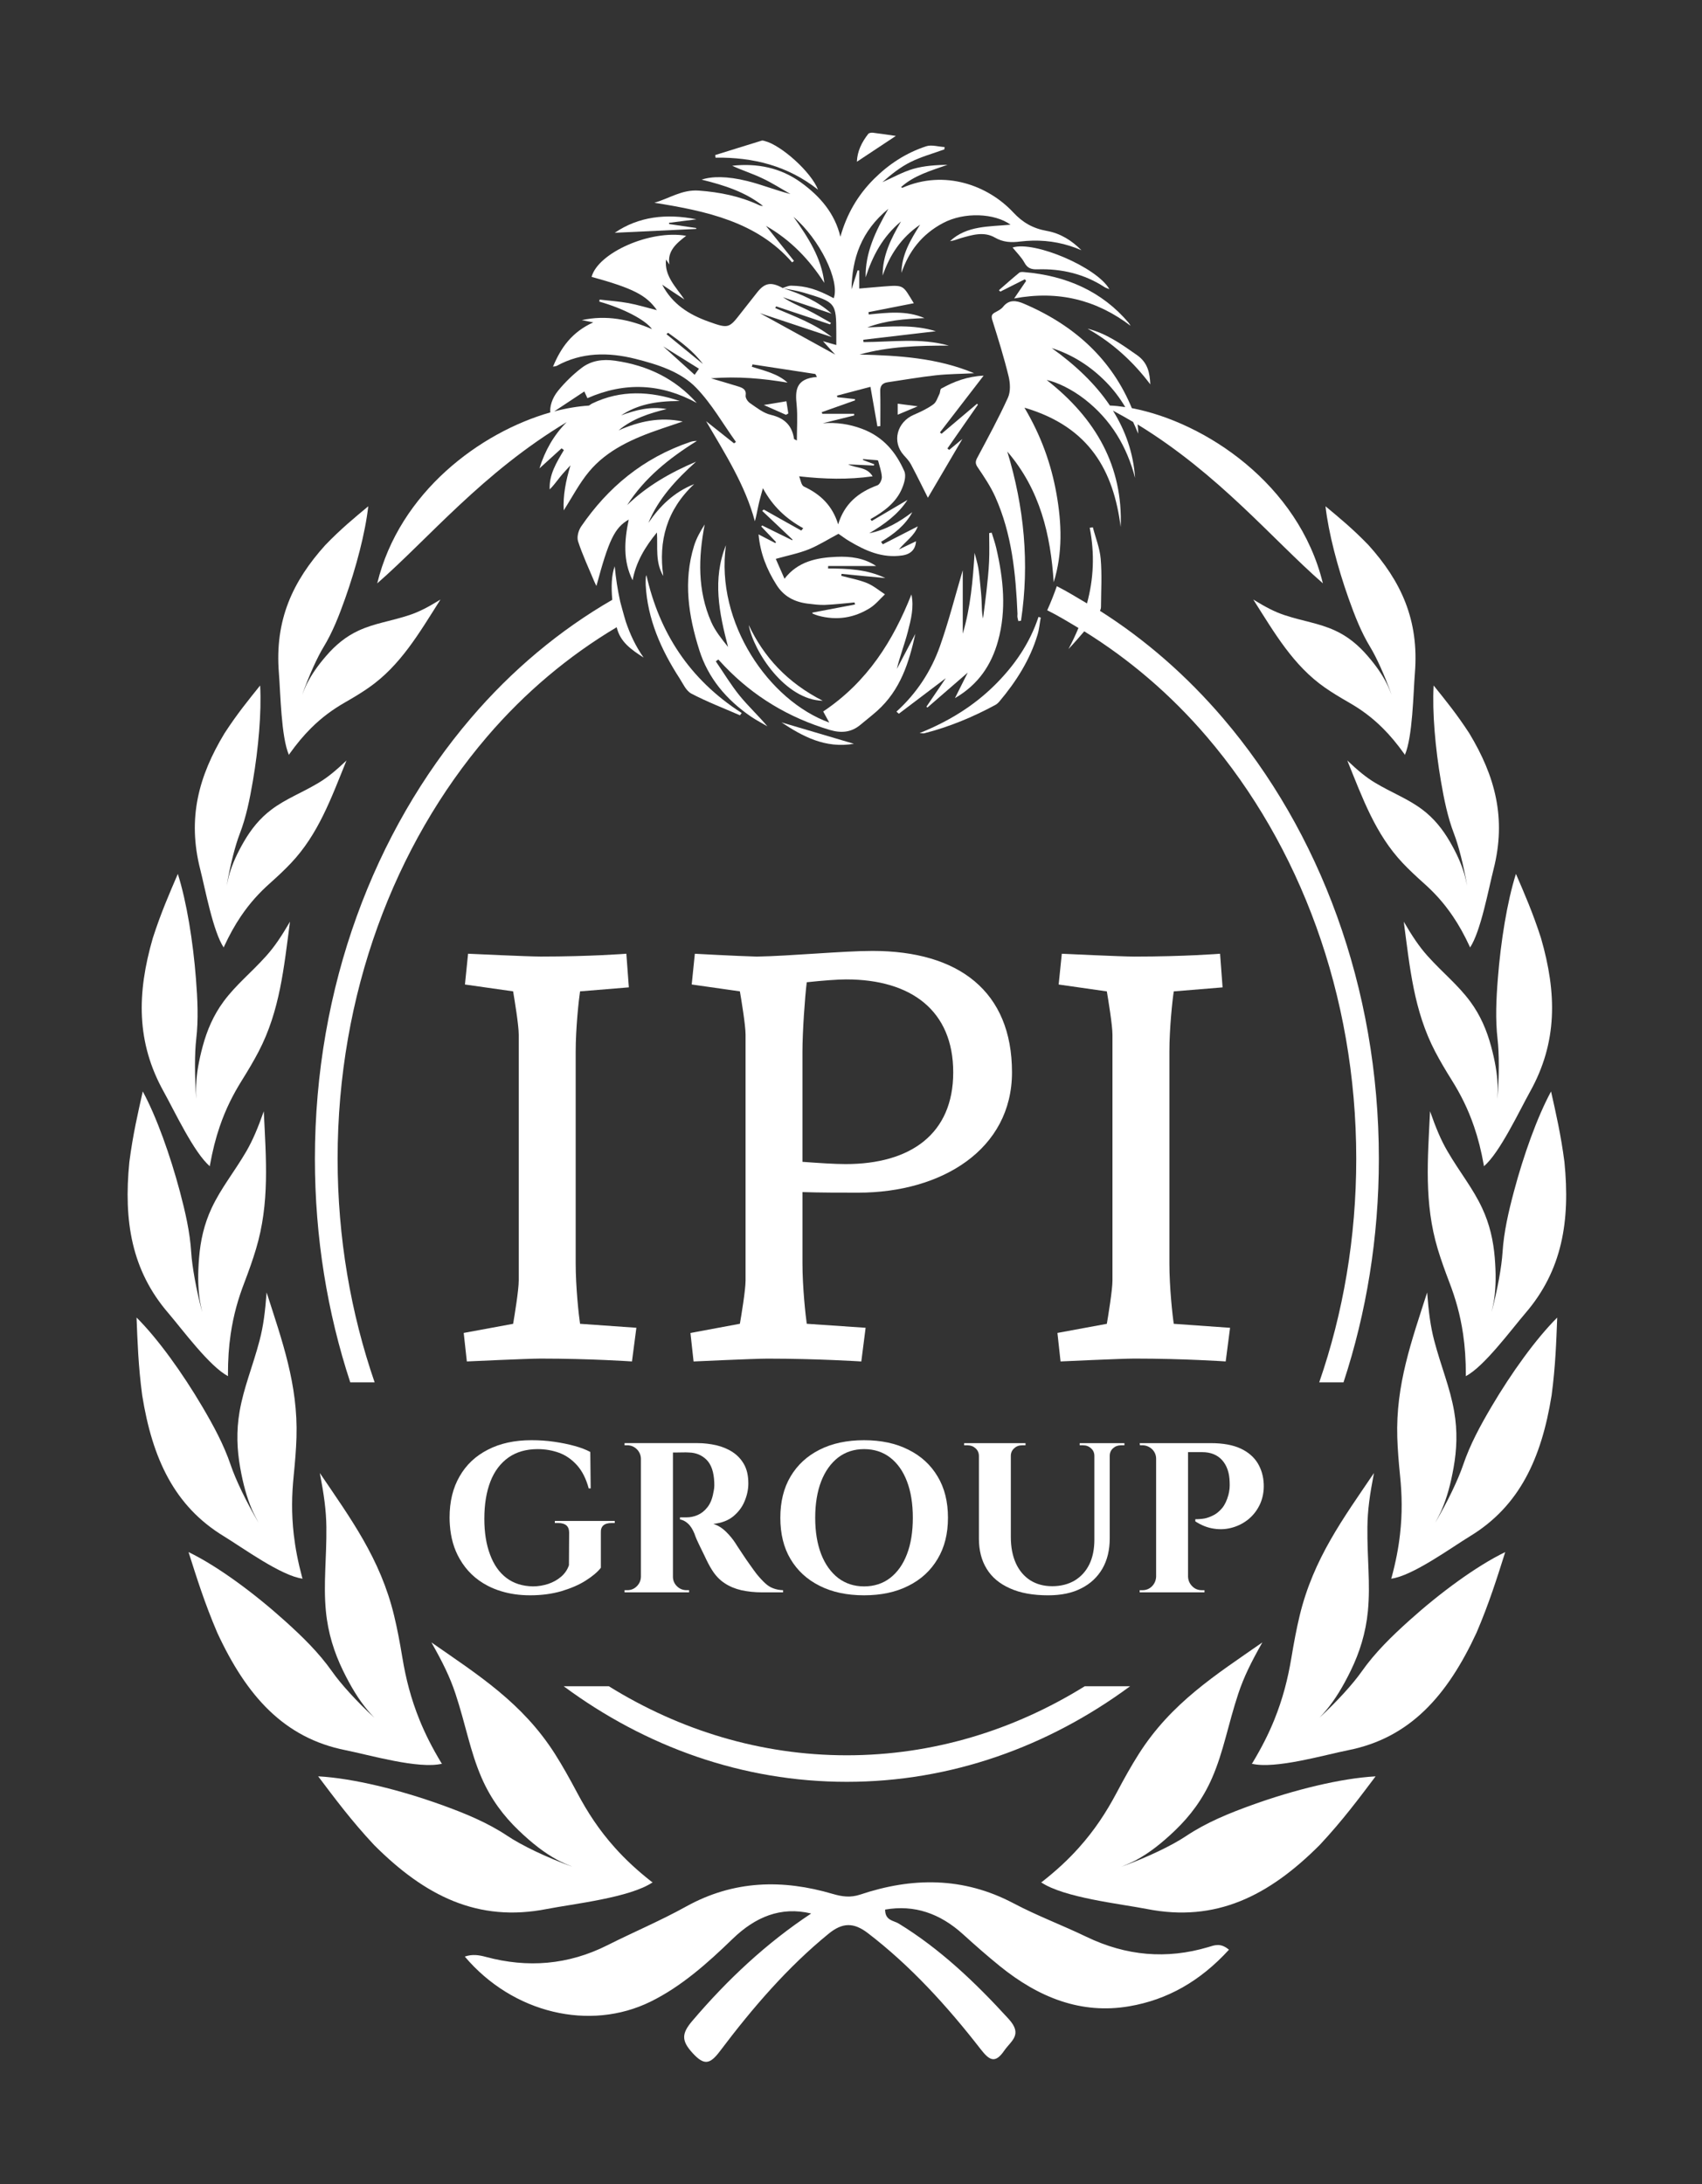 <?xml version="1.0" encoding="UTF-8"?>
<!-- Generator: Adobe Illustrator 28.2.0, SVG Export Plug-In . SVG Version: 6.00 Build 0)  -->
<svg xmlns="http://www.w3.org/2000/svg" xmlns:xlink="http://www.w3.org/1999/xlink" version="1.1" id="Layer_1" x="0px" y="0px" viewBox="0 0 170.079 218.268" style="enable-background:new 0 0 170.079 218.268;" xml:space="preserve">
<rect x="0" y="0" width="170.079" height="218.268" fill="#333333" stroke="none"/>
<style type="text/css">
	.st0{fill:#FFFFFF;}
</style>
<g>
	<path class="st0" d="M28.874,75.448l0.027-0.075c0.758-1.06,1.44-1.874,2.171-2.601c1.12-1.118,2.221-1.902,3.422-2.592   c0.875-0.501,1.646-0.968,2.367-1.471c3.16-2.206,5.014-5.425,7.154-8.797c-1.211,0.745-2.106,1.221-3.11,1.554   c-1.875,0.619-3.439,0.8-5.051,1.539c-1.296,0.592-2.34,1.471-3.253,2.53c-0.833,0.961-1.448,1.84-1.927,2.784   c-0.165,0.326-0.318,0.716-0.472,1.096c0.692-1.951,1.517-3.75,2.127-4.75c0.9-1.476,1.552-3.139,2.165-4.869   c1.084-3.058,2.012-6.551,2.306-9.204c-1.377,1.148-2.743,2.267-4.294,3.878c-3.248,3.605-5.064,7.476-4.637,12.779   C28.031,69.255,28.09,73.641,28.874,75.448z"></path>
	<path class="st0" d="M22.36,94.692l0.017-0.078c0.565-1.215,1.097-2.169,1.694-3.049c0.913-1.351,1.861-2.375,2.924-3.32   c0.776-0.694,1.454-1.329,2.076-1.988c2.736-2.884,4.013-6.463,5.553-10.26c-1.067,1.007-1.863,1.678-2.794,2.233   c-1.733,1.036-3.236,1.571-4.695,2.665c-1.171,0.875-2.049,1.979-2.77,3.224c-0.654,1.134-1.112,2.133-1.423,3.169   c-0.112,0.369-0.2,0.799-0.29,1.222c0.354-2.085,0.867-4.054,1.302-5.181c0.639-1.654,0.999-3.438,1.313-5.274   c0.555-3.244,0.88-6.882,0.728-9.553c-1.159,1.44-2.311,2.852-3.565,4.785c-2.584,4.277-3.721,8.491-2.42,13.594   C20.5,88.81,21.291,93.099,22.36,94.692z"></path>
	<path class="st0" d="M20.98,116.548l-0.006-0.089c0.274-1.505,0.584-2.718,0.979-3.876c0.607-1.775,1.341-3.214,2.216-4.619   c0.637-1.022,1.189-1.949,1.674-2.881c2.131-4.084,2.524-8.369,3.135-12.979c-0.859,1.469-1.529,2.477-2.369,3.416   c-1.564,1.743-3.021,2.87-4.276,4.572c-1.01,1.371-1.646,2.866-2.076,4.459c-0.391,1.451-0.607,2.684-0.659,3.904   c-0.019,0.424,0.004,0.903,0.021,1.374c-0.184-2.34-0.17-4.611-0.013-5.964c0.234-1.998,0.136-4.029-0.028-6.1   c-0.286-3.658-0.925-7.653-1.808-10.436c-0.842,1.96-1.688,3.89-2.501,6.414c-1.594,5.513-1.664,10.413,1.099,15.364   C17.411,110.979,19.41,115.249,20.98,116.548z"></path>
	<path class="st0" d="M22.798,137.519l-0.02-0.088c0-1.575,0.088-2.867,0.274-4.119c0.284-1.928,0.753-3.552,1.38-5.176   c0.45-1.184,0.832-2.26,1.145-3.307c1.39-4.618,1.008-9.012,0.783-13.777c-0.597,1.683-1.086,2.857-1.751,4.012   c-1.252,2.133-2.505,3.63-3.454,5.646c-0.763,1.624-1.125,3.278-1.262,4.98c-0.127,1.546-0.118,2.847,0.049,4.07   c0.059,0.431,0.167,0.9,0.264,1.37c-0.607-2.299-1.008-4.569-1.096-5.959c-0.127-2.065-0.597-4.07-1.135-6.106   c-0.959-3.591-2.319-7.436-3.708-10c-0.489,2.182-0.988,4.325-1.341,7.055c-0.587,5.91,0.225,10.841,3.904,15.107   C18.208,132.842,20.987,136.609,22.798,137.519z"></path>
	<path class="st0" d="M22.368,153.516c1.87,1.141,5.769,3.985,7.881,4.239l-0.046-0.08c-0.432-1.621-0.693-2.988-0.85-4.355   c-0.236-2.092-0.199-3.947-0.005-5.849c0.139-1.392,0.241-2.633,0.279-3.837c0.161-5.282-1.44-9.656-2.984-14.481   c-0.149,1.959-0.326,3.354-0.701,4.788c-0.702,2.67-1.579,4.678-2.002,7.117c-0.338,1.959-0.258,3.801,0.062,5.605   c0.293,1.648,0.659,2.97,1.172,4.175c0.179,0.422,0.424,0.871,0.66,1.316c-1.26-2.136-2.298-4.333-2.774-5.737   c-0.702-2.074-1.734-3.964-2.847-5.855c-1.97-3.34-4.429-6.777-6.568-8.902c0.097,2.428,0.172,4.819,0.563,7.766   C15.219,145.742,17.417,150.506,22.368,153.516z"></path>
	<path class="st0" d="M44.177,176.245l-0.07-0.069c-0.938-1.556-1.614-2.904-2.181-4.298c-0.865-2.137-1.368-4.125-1.718-6.235   c-0.256-1.537-0.511-2.905-0.828-4.203c-1.373-5.696-4.362-9.717-7.42-14.242c0.413,2.151,0.634,3.71,0.654,5.388   c0.034,3.133-0.313,5.626-0.05,8.394c0.212,2.221,0.836,4.159,1.709,5.955c0.795,1.634,1.571,2.899,2.471,3.979   c0.204,0.246,0.43,0.494,0.664,0.742c-1.791-1.659-3.364-3.4-4.213-4.611c-1.353-1.922-3.009-3.527-4.75-5.093   c-3.078-2.77-6.709-5.452-9.605-6.853c0.811,2.548,1.594,5.069,2.87,8.054c2.929,6.325,6.666,10.522,12.826,11.744   C36.862,175.357,41.853,176.823,44.177,176.245z"></path>
	<path class="st0" d="M54.634,190.767c2.601-0.511,8.325-1.126,10.593-2.675l-0.1-0.04c-1.479-1.163-2.623-2.234-3.663-3.392   c-1.594-1.775-2.753-3.558-3.795-5.522c-0.761-1.433-1.465-2.691-2.208-3.861c-3.26-5.128-7.689-7.902-12.351-11.152   c1.121,1.979,1.847,3.446,2.401,5.117c1.035,3.119,1.46,5.759,2.618,8.418c0.93,2.137,2.204,3.815,3.693,5.245   c1.36,1.304,2.581,2.249,3.872,2.954c0.451,0.246,0.985,0.463,1.508,0.683c-2.639-0.951-5.097-2.148-6.479-3.073   c-2.038-1.36-4.292-2.277-6.625-3.117c-4.124-1.486-8.802-2.652-12.304-2.845c1.667,2.208,3.293,4.405,5.585,6.859   C42.481,189.473,47.756,192.114,54.634,190.767z"></path>
	<path class="st0" d="M136.927,64.665c0.61,1.002,1.436,2.805,2.13,4.759c-0.155-0.383-0.308-0.776-0.475-1.105   c-0.48-0.944-1.092-1.822-1.926-2.784c-0.912-1.059-1.959-1.938-3.255-2.53c-1.611-0.739-3.175-0.92-5.048-1.539   c-1.004-0.334-1.9-0.809-3.113-1.554c2.141,3.372,3.994,6.591,7.155,8.797c0.721,0.503,1.494,0.97,2.367,1.471   c1.202,0.689,2.303,1.474,3.423,2.592c0.73,0.727,1.412,1.541,2.17,2.601l0.029,0.075c0.784-1.807,0.843-6.193,1.005-8.199   c0.425-5.302-1.39-9.174-4.638-12.779c-1.552-1.611-2.917-2.731-4.295-3.878c0.296,2.653,1.22,6.145,2.305,9.204   C135.376,61.526,136.025,63.188,136.927,64.665z"></path>
	<path class="st0" d="M134.634,75.996c1.537,3.797,2.817,7.376,5.55,10.26c0.624,0.659,1.303,1.294,2.077,1.988   c1.064,0.945,2.011,1.97,2.923,3.32c0.597,0.88,1.131,1.834,1.696,3.049l0.016,0.078c1.072-1.593,1.859-5.882,2.35-7.811   c1.303-5.102,0.164-9.316-2.417-13.594c-1.256-1.934-2.41-3.346-3.568-4.785c-0.152,2.671,0.173,6.309,0.728,9.553   c0.314,1.837,0.677,3.62,1.313,5.274c0.434,1.125,0.947,3.092,1.301,5.175c-0.09-0.42-0.177-0.849-0.288-1.216   c-0.313-1.036-0.768-2.035-1.425-3.169c-0.719-1.245-1.598-2.349-2.767-3.224c-1.46-1.094-2.962-1.629-4.698-2.665   C136.495,77.674,135.698,77.003,134.634,75.996z"></path>
	<path class="st0" d="M149.652,103.864c0.158,1.357,0.172,3.638-0.014,5.986c0.018-0.479,0.04-0.965,0.021-1.396   c-0.05-1.22-0.266-2.453-0.657-3.904c-0.43-1.593-1.066-3.088-2.076-4.459c-1.258-1.703-2.713-2.829-4.28-4.572   c-0.837-0.939-1.51-1.947-2.369-3.416c0.611,4.61,1.004,8.895,3.135,12.979c0.487,0.932,1.037,1.86,1.676,2.881   c0.876,1.405,1.607,2.845,2.213,4.619c0.398,1.159,0.709,2.371,0.979,3.876l-0.004,0.089c1.569-1.3,3.569-5.569,4.613-7.442   c2.763-4.951,2.693-9.852,1.1-15.364c-0.811-2.525-1.658-4.454-2.504-6.414c-0.882,2.783-1.519,6.778-1.805,10.436   C149.515,99.835,149.42,101.866,149.652,103.864z"></path>
	<path class="st0" d="M151.284,119.067c-0.54,2.03-1.008,4.041-1.139,6.1c-0.089,1.394-0.489,3.671-1.099,5.968   c0.103-0.468,0.214-0.942,0.272-1.372c0.169-1.231,0.179-2.523,0.052-4.074c-0.139-1.7-0.505-3.357-1.268-4.98   c-0.948-2.02-2.201-3.514-3.449-5.651c-0.672-1.147-1.156-2.324-1.751-4.01c-0.229,4.77-0.614,9.16,0.773,13.78   c0.319,1.052,0.702,2.12,1.154,3.305c0.621,1.623,1.092,3.246,1.375,5.177c0.186,1.258,0.276,2.55,0.276,4.124l-0.021,0.089   c1.809-0.909,4.587-4.685,5.973-6.3c3.669-4.266,4.491-9.192,3.9-15.105c-0.354-2.731-0.851-4.873-1.338-7.049   C153.604,111.634,152.239,115.474,151.284,119.067z"></path>
	<path class="st0" d="M146.199,146.419c-0.478,1.407-1.519,3.613-2.784,5.755c0.24-0.451,0.487-0.906,0.668-1.334   c0.515-1.205,0.878-2.527,1.171-4.175c0.323-1.804,0.403-3.647,0.062-5.605c-0.42-2.439-1.301-4.447-2.002-7.117   c-0.372-1.435-0.55-2.83-0.701-4.788c-1.544,4.824-3.145,9.199-2.984,14.481c0.037,1.204,0.138,2.446,0.278,3.837   c0.194,1.902,0.234,3.757-0.005,5.849c-0.154,1.367-0.415,2.733-0.851,4.355l-0.042,0.08c2.112-0.254,6.011-3.099,7.881-4.239   c4.951-3.01,7.147-7.775,8.161-14.087c0.391-2.947,0.465-5.338,0.56-7.766c-2.136,2.124-4.598,5.562-6.568,8.902   C147.93,142.455,146.9,144.346,146.199,146.419z"></path>
	<path class="st0" d="M136.063,167.044c-0.849,1.209-2.418,2.946-4.205,4.603c0.231-0.245,0.454-0.49,0.656-0.733   c0.9-1.08,1.674-2.344,2.471-3.979c0.873-1.796,1.495-3.733,1.709-5.955c0.263-2.768-0.087-5.261-0.05-8.394   c0.017-1.677,0.239-3.237,0.655-5.388c-3.061,4.524-6.047,8.545-7.423,14.242c-0.314,1.299-0.57,2.666-0.826,4.203   c-0.353,2.11-0.853,4.098-1.718,6.235c-0.567,1.394-1.246,2.743-2.181,4.298l-0.071,0.069c2.326,0.578,7.313-0.888,9.643-1.349   c6.158-1.222,9.894-5.419,12.826-11.744c1.276-2.985,2.059-5.506,2.867-8.054c-2.897,1.401-6.528,4.083-9.606,6.853   C139.072,163.517,137.417,165.122,136.063,167.044z"></path>
	<path class="st0" d="M118.532,183.47c-1.381,0.924-3.836,2.12-6.473,3.071c0.521-0.22,1.054-0.436,1.504-0.681   c1.29-0.705,2.509-1.65,3.869-2.954c1.489-1.43,2.763-3.108,3.693-5.245c1.159-2.659,1.583-5.3,2.618-8.418   c0.554-1.671,1.283-3.137,2.402-5.117c-4.662,3.251-9.091,6.025-12.351,11.152c-0.743,1.169-1.447,2.428-2.205,3.861   c-1.042,1.963-2.203,3.747-3.798,5.522c-1.039,1.158-2.184,2.229-3.663,3.392l-0.098,0.04c2.266,1.549,7.993,2.164,10.592,2.675   c6.88,1.347,12.155-1.294,17.254-6.399c2.293-2.454,3.92-4.651,5.586-6.859c-3.502,0.193-8.18,1.358-12.305,2.845   C122.824,181.194,120.569,182.11,118.532,183.47z"></path>
	<path class="st0" d="M112.926,168.507h-4.531c-7.094,4.403-15.186,6.898-23.776,6.898c-8.591,0-16.683-2.495-23.777-6.898h-4.511   c8.19,6.057,17.886,9.55,28.287,9.55S104.726,174.554,112.926,168.507z"></path>
	<path class="st0" d="M120.731,194.575c-4.147,1.233-8.191,0.882-12.157-1.027c-2.417-1.165-4.919-2.097-7.296-3.353   c-5.03-2.659-10.14-2.605-15.315-0.872c-0.975,0.326-1.821,0.208-2.749-0.066c-5.003-1.474-9.896-1.38-14.669,1.27   c-2.557,1.418-5.229,2.54-7.831,3.851c-3.944,1.986-7.995,2.292-12.151,1.176c-0.686-0.186-1.354-0.297-2.116-0.034   c4.802,5.676,12.508,7.492,18.581,4.495c3.05-1.504,5.647-3.81,8.171-6.254c2.271-2.199,4.82-3.277,7.861-2.546   c-4.434,2.933-8.328,6.558-11.884,10.738c-1.069,1.258-1.101,1.97,0.04,3.214c1.139,1.242,1.724,1.136,2.721-0.188   c3.272-4.343,6.774-8.405,10.862-11.739c1.397-1.143,2.519-1.143,3.932-0.06c4.232,3.242,7.883,7.24,11.262,11.59   c0.872,1.123,1.445,1.478,2.357,0.152c0.689-1.002,1.89-1.583,0.438-3.176c-3.36-3.683-6.896-7.029-10.992-9.532   c-0.5-0.303-1.348-0.283-1.348-1.39c2.92-0.509,5.479,0.377,7.777,2.458c1.203,1.092,2.424,2.166,3.677,3.182   c3.895,3.155,8.135,4.843,12.934,4.023c3.802-0.648,7.084-2.491,9.972-5.653C121.958,194.11,121.346,194.393,120.731,194.575z"></path>
	<path class="st0" d="M61.625,62.677c0.343,1.477,1.458,2.241,2.691,3.033c-0.812-1.145-1.36-2.348-1.781-3.591   c-0.162-0.515-0.558-1.996-0.558-1.996c-0.254-1.155-0.44-2.338-0.548-3.532c-0.323,0.861-0.362,2.045-0.245,3.346   c-5.254,3.033-10.039,7.035-14.139,11.839c-9.618,11.262-15.577,26.829-15.577,44.021c0,7.877,1.252,15.401,3.532,22.338h2.436   c-2.378-6.898-3.699-14.442-3.699-22.338c0-16.458,5.695-31.36,14.912-42.152C52.428,69.223,56.811,65.544,61.625,62.677z"></path>
	<path class="st0" d="M134.256,138.136c2.28-6.937,3.532-14.462,3.532-22.338c0-17.192-5.949-32.759-15.567-44.021   c-3.62-4.237-7.759-7.857-12.299-10.734c0.049-0.117,0.098-0.254,0.098-0.382c0.01-1.605,0.108-3.219-0.029-4.814   c-0.088-1.057-0.509-2.094-0.783-3.151c-0.108,0.02-0.205,0.029-0.313,0.039c0.509,2.613,0.391,5.127-0.274,7.564   c-0.998-0.587-1.986-1.204-3.014-1.722c-0.274,0.783-0.587,1.585-0.959,2.407c1.067,0.528,2.094,1.155,3.121,1.771   c-0.293,0.705-0.626,1.409-0.998,2.104c0.548-0.577,1.066-1.174,1.575-1.771c4.53,2.808,8.679,6.35,12.27,10.558   c9.217,10.792,14.912,25.694,14.912,42.152c0,7.896-1.311,15.44-3.699,22.338H134.256z"></path>
	<path class="st0" d="M63.485,35.857c2.25,0.568,4.55,1.292,6.096,2.906c1.556,1.614,2.661,3.591,3.963,5.401   c-0.059,0.049-0.127,0.088-0.196,0.137c-0.929-0.734-1.859-1.468-2.788-2.211c1.898,3.258,3.914,6.399,4.873,10   c0.156-0.538,0.235-1.057,0.352-1.575c0.108-0.519,0.264-1.027,0.45-1.732c0.988,1.83,2.329,3.063,4.031,4.002   c-0.069,0.078-0.127,0.157-0.196,0.235c-1.252-0.695-2.495-1.399-3.748-2.104c-0.049,0.049-0.098,0.088-0.156,0.137   c1.008,0.949,2.016,1.908,3.023,2.857c0,0.029-0.01,0.059-0.02,0.078c-0.998-0.489-1.996-0.988-3.004-1.477l-0.098,0.098   c0.489,0.519,0.988,1.037,1.477,1.556c-0.02,0.039-0.039,0.069-0.059,0.108c-0.528-0.274-1.066-0.548-1.683-0.871   c0.166,1.869,0.812,3.493,1.791,5.039c0.714,1.135,1.751,1.703,3.111,1.879c0.577,0.069,1.165,0.147,1.732,0.127   c0.988-0.039,1.967-0.157,2.955-0.245c0.01,0.069,0.029,0.137,0.049,0.205c-1.429,0.274-2.847,0.538-4.266,0.812   c0.01,0.029,0.01,0.088,0.049,0.108c0.176,0.068,0.352,0.147,0.538,0.196c1.869,0.509,3.62,0.225,5.205-0.783   c0.558-0.362,0.988-0.9,1.468-1.35c-0.587-0.382-1.135-0.851-1.791-1.125c-0.812-0.333-1.712-0.489-2.573-0.724   c0.01-0.059,0.019-0.127,0.029-0.196c1.409,0.147,2.828,0.274,4.374,0.421c-1.869-0.89-3.797-0.949-5.724-0.959   c0-0.078,0.01-0.157,0.01-0.245h4.794c-1.213-0.812-2.573-0.978-3.943-0.92c-1.986,0.078-3.884,0.46-5.215,2.192   c-0.343-0.793-0.636-1.448-0.871-1.986c1.174-0.333,2.29-0.548,3.307-0.959c1.027-0.421,1.957-1.018,2.955-1.546   c0.352,0.235,0.714,0.519,1.106,0.744c1.595,0.949,3.268,1.712,5.264,1.419c0.871-0.127,1.331-0.616,1.38-1.419   c-0.577,0.274-1.145,0.548-1.712,0.822c0.655-0.802,1.556-1.37,1.888-2.309c-1.184,0.607-2.338,1.204-3.493,1.791   c-0.049-0.078-0.117-0.157-0.176-0.245c1.282-0.773,2.436-1.663,3.121-2.965c-1.282,0.969-2.642,1.781-4.296,2.104   c1.507-0.89,2.886-1.888,3.816-3.327c-1.203,0.704-2.387,1.409-3.571,2.104c-0.049-0.059-0.088-0.127-0.127-0.186   c1.37-0.763,2.583-1.683,3.16-3.082c0.225-0.538,0.43-1.252,0.215-1.722c-0.822-1.859-2.074-3.425-4.237-4.227   c-1.262-0.47-2.534-0.656-3.904-0.548c1.047-0.254,2.094-0.519,3.141-0.783c0-0.059-0.01-0.117-0.01-0.166h-3.18   c-0.01-0.059-0.039-0.108-0.059-0.157c1.115-0.401,2.231-0.793,3.336-1.184c0-0.039-0.01-0.078-0.02-0.127   c-0.587-0.059-1.174-0.127-1.751-0.186c-0.01-0.049-0.029-0.108-0.039-0.157c1.106-0.294,2.211-0.587,3.346-0.881   c0.245,1.409,0.47,2.681,0.695,3.953c0.098-0.01,0.196-0.02,0.293-0.029c0-1.164,0.02-2.329-0.01-3.493   c-0.01-0.528,0.205-0.812,0.753-0.89c1.614-0.235,3.209-0.519,4.824-0.695c1.262-0.137,2.534-0.137,3.806-0.205   c-3.659-1.536-7.524-1.771-11.448-1.869c2.916-0.812,5.91-0.9,8.923-0.89c-2.818-0.793-5.685-0.362-8.532-0.352   c-0.01-0.078-0.01-0.157-0.019-0.235c2.407-0.284,4.814-0.567,7.25-0.851c-2.251-0.704-4.55-0.46-6.849-0.382   c1.82-0.695,3.757-0.851,5.714-0.93c-1.81-0.783-3.689-0.548-5.568-0.362c-0.01-0.078-0.02-0.157-0.029-0.235   c1.507-0.294,3.024-0.597,4.53-0.89c-1.116-1.8-0.91-1.84-3.053-1.673c-0.783,0.059-1.565,0.137-2.397,0.205v-1.8   c-0.059,0-0.118-0.01-0.166-0.02c-0.205,0.636-0.401,1.262-0.607,1.898c0.049-3.063,0.949-5.802,3.679-8.043   c-1.301,2.26-2.319,4.413-2.27,6.849c0.685-2.133,1.703-4.07,3.532-5.587c-0.988,1.703-1.859,3.425-1.83,5.411   c0.695-2.045,1.839-3.796,3.738-5.088c-0.939,1.497-1.849,3.004-1.859,4.814c0.724-2.123,2.006-3.836,4.139-4.971   c2.143-1.145,5.186-0.988,6.761,0.157c-2.153,0.205-4.383,0.078-6.047,1.644c0.372-0.039,0.704-0.186,1.057-0.294   c1.145-0.323,2.319-0.704,3.434-0.059c0.812,0.47,1.634,0.509,2.524,0.391c0.411-0.049,0.822-0.078,1.233-0.088   c1.703-0.039,3.337,0.284,4.882,0.959c-0.949-0.959-2.084-1.683-3.444-1.928c-1.419-0.254-2.427-0.841-3.385-1.869   c-2.485-2.661-6.83-4.305-11.056-2.446c-0.03,0.02-0.078-0.029-0.137-0.068c1.301-1.174,2.994-1.644,4.648-2.231   c-1.184,0.029-2.348,0.098-3.434,0.411c-1.067,0.313-2.055,0.881-3.082,1.331c0.861-0.763,1.771-1.497,2.818-2.016   c1.057-0.528,2.241-0.851,3.376-1.262c0.01-0.078,0.01-0.157,0.02-0.235c-0.616-0.029-1.301-0.254-1.83-0.078   c-2.035,0.665-3.748,1.8-5.215,3.258c-1.663,1.654-2.75,3.581-3.366,5.783c-0.548-2.309-2.006-4.031-3.963-5.44   c-2.016-1.448-4.335-1.928-6.849-1.654c0.978,0.46,2.025,0.783,2.984,1.243c0.988,0.46,1.898,1.047,2.837,1.585   c-1.497-0.382-2.877-0.949-4.315-1.301c-2.025-0.499-3.542-0.479-4.56-0.137c2.28,0.558,4.394,1.243,6.135,2.632   c-0.166,0-0.313-0.039-0.44-0.108c-1.879-0.871-3.875-1.272-5.968-1.429c-1.693-0.127-2.965,0.793-4.452,1.213   c5.215,0.832,10.254,1.908,13.767,5.959c0.059-0.049,0.127-0.098,0.186-0.147c-0.93-1.155-1.849-2.319-2.799-3.503   c2.505,1.438,4.354,3.395,5.832,5.704c-0.284-2.505-1.634-4.569-3.082-6.605c2.632,2.25,4.648,6.399,4.022,8.131   c-1.693-0.9-2.75-1.223-4.237-1.252c-0.294-0.01-0.587,0.147-0.871,0.235c-0.01,0-0.01,0-0.01-0.01   c-1.125-0.616-1.761-0.519-2.505,0.411c-0.538,0.675-1.067,1.35-1.595,2.025c-1.252,1.614-1.272,1.654-3.317,0.92   c-1.928-0.695-3.581-1.722-4.608-3.679c0.851,0.568,1.526,1.027,2.221,1.477c-0.861-1.272-2.016-2.339-1.84-3.992   c0.117,0.166,0.225,0.333,0.343,0.499c-0.235-1.311,0.655-2.094,1.673-2.867c-3.562-0.636-8.796,1.683-9.452,4.1   c4.148,1.145,5.479,1.83,6.526,3.327c-0.959-0.235-1.889-0.528-2.847-0.705c-0.949-0.176-1.918-0.235-2.877-0.352l-0.029,0.205   c2.388,0.675,4.609,1.82,5.264,2.749c-2.25-0.969-4.55-1.438-7.015-0.9c0.342,0.068,0.685,0.137,1.145,0.225   c-2.133,0.969-3.229,2.515-4.022,4.423c0.215-0.039,0.303-0.039,0.372-0.078C58.123,35.192,60.784,35.182,63.485,35.857z    M87.202,47.599c-0.587-0.978-1.654-0.793-2.446-1.194c0.851,0.039,1.712,0.078,2.563,0.117c0.02-0.039,0.029-0.078,0.049-0.127   c-0.382-0.137-0.753-0.284-1.135-0.431c0-0.029,0.01-0.059,0.01-0.088c0.45,0.039,0.91,0.069,1.36,0.108   c0.059,0,0.147,0.029,0.147,0.049c0.137,0.548,0.343,1.086,0.372,1.634c0.01,0.274-0.205,0.744-0.45,0.832   c-1.928,0.704-3.307,1.869-3.914,3.904c-0.568-1.849-1.732-2.994-3.415-3.777c-0.284-0.137-0.333-0.675-0.489-1.027   C82.427,47.883,84.746,47.941,87.202,47.599z M83.122,33.685c-1.732-1.36-3.728-2.065-5.646-2.896   c0.029-0.059,0.049-0.117,0.078-0.176c1.8,0.597,3.591,1.194,5.382,1.8c0.039-0.049,0.069-0.088,0.098-0.147   c-0.773-0.431-1.536-0.89-2.339-1.292c-0.822-0.401-1.683-0.744-2.456-1.272c1.615,0.548,3.239,1.096,4.863,1.644   c-1.36-1.233-3.043-1.967-4.824-2.534c0.685,0.137,1.38,0.235,2.035,0.431c3.219,0.959,3.249,1.018,3.258,4.051v1.184   c-0.479-0.137-0.822-0.235-1.331-0.382c0.509,0.568,0.92,1.008,1.223,1.34c-2.387-1.311-4.863-2.671-7.524-4.139   C78.396,32.12,80.696,32.883,83.122,33.685z M78.699,38.235c-0.988-0.9-2.309-1.184-3.571-1.585   c0.02-0.088,0.049-0.157,0.069-0.235c2.094,0.323,4.188,0.636,6.282,0.959c0.059,0.098,0.098,0.196,0.156,0.294   c-2.172,0.166-2.172,1.409-2.025,2.818c0.107,1.145,0.02,2.29,0.02,3.532c-0.205-0.108-0.284-0.137-0.284-0.157   c-0.186-1.272-0.871-2.065-2.319-2.407c-0.753-0.176-1.429-0.724-2.084-1.174c-0.235-0.157-0.47-0.528-0.43-0.763   c0.088-0.577-0.274-0.753-0.744-0.9c-0.822-0.254-1.654-0.499-2.72-0.812C73.768,37.589,76.234,37.824,78.699,38.235z    M66.762,33.255c1.292,0.92,2.554,1.859,3.483,3.121c-1.223-0.998-2.436-1.996-3.65-2.984   C66.655,33.352,66.713,33.303,66.762,33.255z M69.845,36.846c-0.215,0.313-0.362,0.519-0.431,0.607   c-1.008-0.91-2.006-1.81-3.141-2.837C67.555,35.417,68.69,36.121,69.845,36.846z"></path>
	<path class="st0" d="M102.32,30.349c-0.773-0.333-1.497-0.44-2.094,0.323c-0.186,0.235-0.509,0.391-0.792,0.548   c-0.382,0.196-0.382,0.421-0.264,0.802c0.587,1.859,1.164,3.718,1.624,5.607c0.157,0.675,0.205,1.507-0.078,2.123   c-0.929,2.045-2.015,4.031-3.072,6.017c-0.196,0.372-0.176,0.597,0.069,0.949c0.636,0.939,1.272,1.888,1.732,2.906   c1.683,3.748,2.055,7.71,2.231,11.702c0,0.117-0.02,0.245,0,0.372c0.02,0.127,0.059,0.245,0.088,0.372   c0.088-0.02,0.176-0.029,0.264-0.039c0.861-5.714,0.323-11.34-1.37-16.908c3.297,3.836,4.325,8.336,4.638,13.062   c0.91-2.935,0.802-5.89,0.274-8.855c-0.528-2.955-1.526-5.773-3.199-8.591c6.565,1.928,8.904,6.38,9.618,11.918   c0.235-6.027-2.456-10.822-7.397-14.687c1.067,0.225,2.505,0.929,3.777,1.908c2.691,2.084,4.247,4.785,5.059,7.877   c-0.176-2.524-0.978-4.736-2.212-6.722c0.685,0.372,1.36,0.744,2.016,1.135c0.176,0.382,0.343,0.763,0.499,1.164   c0.01-0.323-0.01-0.626-0.059-0.92c8.17,5,13.444,11.448,18.522,15.88c-2.417-9.922-11.781-16.115-19.09-17.505   C111.126,36.004,107.496,32.56,102.32,30.349z M110.91,40.525c-1.458-2.172-3.454-4.051-5.812-5.744   c2.133,0.685,3.904,1.849,5.401,3.366c0.773,0.783,1.409,1.634,1.947,2.534C111.918,40.603,111.41,40.544,110.91,40.525z"></path>
	<path class="st0" d="M69.353,54.557c-1.086,3.518-0.559,6.975,0.53,10.414c0.88,2.778,2.678,4.939,5.178,6.651   c0.517,0.348,1.081,0.64,1.623,0.961c-0.905-1.077-1.929-2.025-2.785-3.08c-0.875-1.084-1.586-2.274-2.37-3.416   c0.085-0.061,0.167-0.121,0.251-0.182c0.216,0.227,0.425,0.459,0.642,0.685c2.865,2.985,6.346,5.109,10.491,6.35   c1.154,0.344,2.158,0.251,3.064-0.509c0.549-0.46,1.118-0.899,1.651-1.371c2.372-2.115,3.21-4.873,3.842-7.72   c-0.616,1.167-1.233,2.332-1.85,3.502c0.308-1.276,0.78-2.484,1.101-3.726c0.313-1.208,0.629-2.442,0.355-3.713   c-1.824,4.617-4.394,8.742-8.815,11.694c0.219,0.403,0.39,0.72,0.604,1.108c-6.03-2.177-11.392-9.985-10.325-17.722   c-1.36,3.399-0.681,6.762,0.214,10.167c-0.641-0.801-1.285-1.599-1.679-2.49c-1.387-3.166-1.296-6.433-0.656-9.753   C69.978,53.1,69.582,53.81,69.353,54.557z"></path>
	<path class="st0" d="M69.642,44.062c-0.254-0.004-0.468,0.036-0.667,0.102c-4.754,1.614-8.255,4.586-10.901,8.446   c-0.276,0.408-0.448,1.049-0.309,1.485c0.445,1.362,1.062,2.677,1.618,4.009c0.063,0.154,0.142,0.301,0.217,0.451   c1.228-4.574,1.815-5.827,3.228-6.633c-0.433,2.067-0.594,4.106,0.388,6.066c0.331-1.813,1.248-3.343,2.43-4.778   c0.095,1.471-0.189,2.96,0.634,4.348c-0.493-3.484,0.326-6.594,3.086-9.182c-2.052,0.82-3.444,2.221-4.571,3.873   c0.996-2.423,2.777-4.328,4.761-6.114c-2.578,1.093-4.931,2.449-6.885,4.34C64.385,47.792,66.852,45.791,69.642,44.062z"></path>
	<path class="st0" d="M89.581,71.112c0.08,0.071,0.159,0.139,0.239,0.211c1.502-1.14,3.006-2.275,4.692-3.552   c-0.721,1.061-1.328,1.956-1.937,2.852c0.035,0.027,0.07,0.05,0.105,0.077c1.347-1.166,2.693-2.332,4.025-3.488   c-0.415,0.83-0.848,1.691-1.278,2.552c2.36-1.362,3.652-3.347,4.307-5.719c0.858-3.104,0.535-6.197-0.18-9.28   c-0.119-0.519-0.301-1.022-0.455-1.534c-0.082,0.013-0.166,0.025-0.251,0.04c0,0.948,0.035,1.901-0.01,2.85   c-0.044,0.979-0.151,1.958-0.259,2.936c-0.099,0.918-0.231,1.834-0.347,2.752c-0.13-0.572-0.112-1.125-0.138-1.68   c-0.019-0.549-0.077-1.102-0.131-1.653c-0.055-0.574-0.106-1.156-0.202-1.726c-0.09-0.505-0.244-1.002-0.371-1.504   c-0.172,2.765-0.408,5.469-1.182,8.076V56.98c-0.773,2.613-1.41,5.134-2.277,7.587C93.057,67.03,91.633,69.254,89.581,71.112z"></path>
	<path class="st0" d="M53.906,46.806c0.726-0.659,1.47-1.332,2.21-2.004c0.08,0.057,0.157,0.116,0.234,0.173   c-0.738,1.233-1.494,2.459-1.419,3.932c0.405-0.395,0.703-0.839,1.044-1.253c0.321-0.399,0.684-0.771,1.032-1.154   c-0.467,1.539-0.758,3.017-0.674,4.499c0.846-1.314,1.549-2.695,2.534-3.875c1.818-2.183,4.447-3.335,7.194-4.27   c0.718-0.245,1.439-0.488,2.163-0.733c-2.298-0.485-4.388-0.005-6.411,0.885c1.37-1.149,3.046-1.704,4.805-2.129   c-1.611-0.293-3.091,0.095-4.551,0.629c1.584-1.034,3.327-1.433,5.849-1.435c-2.923-0.99-5.877-1.133-8.734,0.247   c-0.126,0.061-0.213,0.147-0.334,0.212c-1.094,0.072-2.256,0.262-3.465,0.581c0.969-0.644,1.955-1.296,3.008-1.993   c0.158,0.346,0.226,0.493,0.308,0.672c3.76-1.654,7.383-1.464,10.929,0.479c-2.127-2.383-4.845-3.749-8.157-4.223   c-1.27-0.184-2.401-0.005-3.342,0.712c-0.877,0.669-1.678,1.455-2.36,2.289c-0.636,0.778-0.836,1.633-0.777,2.166   c-6.972,1.983-15.075,7.952-17.296,17.083c5.157-4.506,10.535-11.074,18.929-16.109C55.33,43.482,54.452,45.052,53.906,46.806z"></path>
	<path class="st0" d="M90.313,45.488c0.264,0.291,0.542,0.585,0.72,0.921c0.616,1.159,1.19,2.336,1.69,3.33   c1.101-1.875,2.298-3.912,3.452-5.878c-0.381,0.317-0.851,0.708-1.32,1.095c-0.06-0.046-0.122-0.09-0.185-0.132   c1.02-1.459,2.037-2.924,3.054-4.387c-0.031-0.03-0.06-0.058-0.092-0.087c-1.181,1-2.365,1.997-3.545,2.995   c-0.053-0.046-0.108-0.091-0.16-0.136c1.427-1.855,2.857-3.711,4.366-5.671c-1.618,0.075-2.964,0.585-4.232,1.291   c-0.129,0.072-0.096,0.368-0.184,0.54c-0.182,0.36-0.303,0.818-0.617,1.044c-0.576,0.417-1.251,0.737-1.922,1.025   C89.62,42.17,89.11,44.151,90.313,45.488z"></path>
	<path class="st0" d="M101.859,27.247c-0.694,0.57-1.363,1.164-2.038,1.751c0.044,0.045,0.091,0.095,0.138,0.143   c0.819-0.408,1.637-0.821,2.454-1.233c0.04,0.057,0.083,0.111,0.125,0.165c-0.371,0.547-0.741,1.091-1.194,1.753   c4.456-0.834,8.261,0.17,11.635,2.731c-0.069-0.107-0.129-0.222-0.209-0.317c-2.646-3.112-6.187-4.69-10.434-5.05   C102.178,27.174,101.959,27.168,101.859,27.247z"></path>
	<path class="st0" d="M69.098,69.318c1.557,0.816,3.223,1.453,4.847,2.162c0.054-0.078,0.111-0.154,0.169-0.232   c-5.267-3.388-8.229-8.074-9.52-13.773c-0.019,0.07-0.054,0.141-0.057,0.213c-0.012,0.249-0.027,0.501-0.014,0.755   c0.178,3.402,1.519,6.463,3.394,9.355C68.263,68.339,68.559,69.037,69.098,69.318z"></path>
	<path class="st0" d="M99.33,68.533c-2.051,2.013-4.494,3.539-7.433,4.724c0.301,0.018,0.383,0.04,0.455,0.022   c2.512-0.641,4.859-1.62,7.097-2.828c0.162-0.087,0.305-0.216,0.422-0.356c1.691-2.011,3.059-4.176,3.8-6.638   c0.174-0.564,0.222-1.162,0.328-1.745c-0.075-0.022-0.146-0.041-0.223-0.065C102.908,64.281,101.361,66.543,99.33,68.533z"></path>
	<path class="st0" d="M81.744,18.955c-0.689-1.772-3.663-4.432-5.31-4.859c-0.104-0.028-0.231-0.071-0.321-0.042   c-1.549,0.472-3.096,0.962-4.642,1.44c0.006,0.086,0.019,0.172,0.027,0.26C75.283,15.703,78.73,16.573,81.744,18.955z"></path>
	<path class="st0" d="M101.185,24.734c0.405,0.501,0.89,0.967,1.188,1.519c0.296,0.548,0.681,0.682,1.3,0.662   c2.444-0.08,4.698,0.474,6.704,1.777c0.12,0.077,0.266,0.116,0.485,0.209C109.61,26.693,103.333,24.039,101.185,24.734z"></path>
	<path class="st0" d="M61.43,23.261c2.668-0.127,5.399-0.254,8.132-0.383c0.007-0.027,0.017-0.059,0.021-0.088   c-0.907-0.136-1.812-0.271-2.722-0.404c0-0.043-0.002-0.079-0.002-0.12c0.913-0.116,1.825-0.232,2.738-0.351   C66.599,21.314,63.814,21.633,61.43,23.261z"></path>
	<path class="st0" d="M82.217,70.028c-3.545-1.811-5.886-4.363-7.397-7.571C75.306,65.125,78.477,69.949,82.217,70.028z"></path>
	<path class="st0" d="M114.949,38.412c-0.054-1.152-0.241-2.167-1.345-2.938c-1.529-1.068-3.021-2.151-4.929-2.632   C111.214,34.28,113.26,36.17,114.949,38.412z"></path>
	<path class="st0" d="M87.214,13.261c-0.144-0.016-0.374,0.025-0.448,0.115c-0.654,0.837-1.099,1.741-1.139,2.786   c1.313-0.868,2.558-1.695,3.894-2.579C88.714,13.468,87.968,13.349,87.214,13.261z"></path>
	<path class="st0" d="M78.093,72.188c2.117,1.404,4.38,2.628,7.237,2.138C82.927,73.619,80.496,72.897,78.093,72.188z"></path>
	<path class="st0" d="M89.706,40.343v1.097c0.717-0.301,1.306-0.546,2-0.838C90.957,40.503,90.386,40.429,89.706,40.343z"></path>
	<path class="st0" d="M78.776,41.319c-0.067-0.433-0.137-0.867-0.192-1.223c-0.801,0.136-1.442,0.24-2.261,0.375   c0.832,0.367,1.525,0.673,2.216,0.981C78.617,41.41,78.696,41.362,78.776,41.319z"></path>
	<path class="st0" d="M51.277,132.288l-4.939,0.911l0.313,2.85c0,0,6.127-0.286,7.375-0.286c5.001,0,9.126,0.286,9.126,0.286   l0.44-3.365l-5.628-0.397c-0.124-0.798-0.437-3.65-0.437-6.04v-21.141c0-2.393,0.313-5.242,0.437-6.04l4.876-0.4l-0.25-3.361   c0,0-3.563,0.283-8.565,0.283c-1.248,0-7.251-0.283-7.251-0.283l-0.313,3.076l4.814,0.684c0.124,0.741,0.562,3.362,0.562,4.329   v24.561C51.839,128.924,51.401,131.547,51.277,132.288z"></path>
	<path class="st0" d="M110.605,132.288l-4.938,0.911l0.313,2.849c0,0,6.124-0.286,7.376-0.286c5,0,9.126,0.286,9.126,0.286   l0.437-3.361l-5.625-0.399c-0.127-0.798-0.438-3.648-0.438-6.041v-21.14c0-2.394,0.311-5.244,0.438-6.039l4.877-0.4l-0.251-3.362   c0,0-3.564,0.285-8.564,0.285c-1.252,0-7.251-0.285-7.251-0.285l-0.314,3.076l4.814,0.687c0.125,0.739,0.562,3.36,0.562,4.33   v24.561C111.167,128.926,110.73,131.546,110.605,132.288z"></path>
	<path class="st0" d="M101.127,107.158c0-8.092-5.313-12.133-13.943-12.133c-2.935,0-8.19,0.509-11.565,0.567   c-2.123-0.059-6.184-0.284-6.184-0.284l-0.313,3.072l4.814,0.685c0.127,0.744,0.568,3.366,0.568,4.335v24.559   c0,0.969-0.44,3.591-0.568,4.325l-4.941,0.92l0.313,2.847c0,0,6.125-0.284,7.378-0.284c5,0,9.384,0.284,9.384,0.284l0.43-3.366   l-5.881-0.401c-0.117-0.793-0.43-3.65-0.43-6.037v-7.123c1.751,0.059,3.747,0.059,5.567,0.059   C94.131,119.183,101.127,114.848,101.127,107.158z M84.503,116.326c-1.125,0-2.691-0.108-4.315-0.225v-10.998   c0-1.996,0.245-5.47,0.43-6.947c1.634-0.176,3.131-0.284,3.943-0.284c6.507,0,10.694,3.131,10.694,9.286   C95.256,113.312,91,116.326,84.503,116.326z"></path>
	<path class="st0" d="M45.934,155.777c0.666,1.164,1.595,2.065,2.808,2.691c0.421,0.215,0.861,0.401,1.331,0.538   c0.881,0.274,1.849,0.411,2.906,0.411c1.135,0,2.172-0.137,3.121-0.411c0.939-0.284,1.751-0.626,2.427-1.057   s1.184-0.851,1.517-1.282v-3.513c-0.029-0.636,0.333-0.959,1.066-0.959h0.323v-0.206h-5.988v0.206h0.343   c0.724,0,1.086,0.323,1.086,0.959l-0.02,3.258c-0.157,0.46-0.421,0.841-0.793,1.155c-0.362,0.313-0.793,0.548-1.282,0.714   c-0.489,0.157-0.998,0.245-1.526,0.245c-1.037-0.02-1.918-0.294-2.642-0.841c-0.724-0.548-1.272-1.331-1.644-2.348   c-0.381-1.008-0.568-2.202-0.568-3.562c0-1.448,0.206-2.691,0.607-3.728c0.401-1.037,1.008-1.83,1.8-2.397   c0.792-0.558,1.771-0.841,2.935-0.841c0.753,0,1.468,0.127,2.143,0.372c0.675,0.254,1.262,0.665,1.781,1.243   c0.509,0.568,0.9,1.34,1.165,2.309h0.196l-0.039-3.64c-0.421-0.225-0.939-0.431-1.556-0.597c-0.626-0.176-1.311-0.313-2.045-0.421   c-0.744-0.108-1.497-0.157-2.28-0.157c-1.673,0-3.131,0.313-4.354,0.949c-1.233,0.626-2.172,1.517-2.828,2.671   c-0.665,1.145-0.998,2.515-0.998,4.11c0,0.254,0.01,0.499,0.029,0.744C45.043,153.664,45.366,154.799,45.934,155.777z"></path>
	<path class="st0" d="M71.286,149.153c-0.108,0.626-0.313,1.115-0.597,1.468c-0.284,0.362-0.607,0.616-0.969,0.773   c-0.362,0.157-0.734,0.235-1.115,0.235h-0.656v0.205c0.284,0.049,0.548,0.186,0.793,0.411c0.254,0.225,0.47,0.568,0.656,1.018   c0.039,0.127,0.107,0.303,0.205,0.538c0.107,0.225,0.215,0.479,0.352,0.753c0.137,0.274,0.274,0.568,0.421,0.861   c0.137,0.303,0.274,0.577,0.411,0.841c0.137,0.264,0.264,0.479,0.372,0.646c0.352,0.558,0.773,0.998,1.262,1.311   c0.479,0.323,1.037,0.548,1.654,0.695c0.626,0.137,1.321,0.215,2.094,0.215h2.084v-0.215c-0.372-0.01-0.695-0.078-0.978-0.186   c-0.284-0.098-0.558-0.274-0.812-0.509c-0.254-0.235-0.538-0.538-0.851-0.92c-0.196-0.264-0.421-0.558-0.655-0.9   c-0.245-0.342-0.479-0.675-0.695-1.008c-0.225-0.333-0.411-0.616-0.558-0.842c-0.147-0.225-0.225-0.352-0.245-0.382   c-0.245-0.372-0.548-0.744-0.92-1.106c-0.382-0.372-0.793-0.626-1.252-0.773c0.812-0.088,1.468-0.333,1.986-0.753   c0.509-0.421,0.89-0.92,1.135-1.517c0.245-0.587,0.372-1.174,0.372-1.771c0-0.753-0.137-1.389-0.421-1.898   c-0.284-0.509-0.665-0.92-1.145-1.233c-0.47-0.313-1.018-0.538-1.624-0.685c-0.616-0.137-1.233-0.215-1.879-0.215h-7.299v0.215   h0.274c0.372,0,0.685,0.137,0.949,0.391c0.264,0.264,0.401,0.587,0.411,0.949v11.8c-0.01,0.372-0.147,0.685-0.411,0.949   c-0.264,0.264-0.577,0.391-0.949,0.391h-0.274v0.215h6.448v-0.215h-0.254c-0.372,0-0.685-0.127-0.959-0.391   c-0.264-0.264-0.401-0.577-0.401-0.949v-12.417h0.333c0.186,0,0.401,0,0.636-0.01c0.235-0.01,0.45,0,0.646,0.01   c0.695,0.02,1.282,0.264,1.751,0.734c0.47,0.479,0.724,1.223,0.763,2.25c0.01,0.215,0.01,0.401-0.01,0.577   C71.344,148.879,71.315,149.026,71.286,149.153z"></path>
	<path class="st0" d="M81.902,158.468c1.252,0.636,2.74,0.949,4.442,0.949s3.18-0.313,4.432-0.949   c1.262-0.626,2.231-1.526,2.916-2.681c0.695-1.155,1.037-2.524,1.037-4.119c0-1.605-0.343-2.984-1.037-4.129   c-0.685-1.155-1.654-2.045-2.916-2.671c-1.252-0.636-2.73-0.949-4.432-0.949s-3.19,0.313-4.442,0.949   c-1.252,0.626-2.221,1.526-2.906,2.681c-0.685,1.155-1.018,2.534-1.018,4.119c0,1.605,0.333,2.984,1.018,4.129   C79.681,156.951,80.65,157.842,81.902,158.468z M82.059,148.028c0.401-1.027,0.969-1.81,1.693-2.378   c0.734-0.558,1.595-0.841,2.593-0.841c1.008,0,1.879,0.284,2.603,0.841c0.734,0.568,1.291,1.35,1.683,2.378   c0.391,1.018,0.587,2.241,0.587,3.64c0,1.409-0.196,2.622-0.587,3.64c-0.392,1.027-0.949,1.81-1.683,2.378   c-0.724,0.558-1.595,0.841-2.603,0.841c-0.998,0-1.859-0.284-2.593-0.841c-0.724-0.568-1.292-1.35-1.693-2.378   c-0.392-1.018-0.597-2.231-0.597-3.64C81.462,150.268,81.667,149.045,82.059,148.028z"></path>
	<path class="st0" d="M102.939,157.91c-0.616-0.401-1.096-0.969-1.429-1.702c-0.333-0.744-0.499-1.614-0.499-2.622v-8.092   c0-0.313,0.108-0.567,0.333-0.763c0.215-0.205,0.479-0.303,0.793-0.303h0.342v-0.215h-6.135v0.215h0.343   c0.313,0,0.577,0.098,0.802,0.303c0.215,0.196,0.333,0.45,0.333,0.763v8.258c0,1.164,0.254,2.172,0.773,3.014   c0.519,0.851,1.292,1.497,2.329,1.957c1.037,0.47,2.309,0.695,3.816,0.695c1.292,0,2.397-0.225,3.307-0.695   c0.92-0.46,1.614-1.115,2.113-1.967c0.489-0.851,0.734-1.859,0.734-3.023v-8.239c0-0.313,0.107-0.567,0.323-0.763   c0.225-0.205,0.489-0.303,0.802-0.303h0.343v-0.215h-4.472v0.215h0.343c0.313,0,0.577,0.098,0.793,0.303   c0.225,0.196,0.333,0.45,0.333,0.763v8.366c0,0.949-0.166,1.781-0.509,2.475c-0.343,0.695-0.832,1.223-1.458,1.605   c-0.636,0.372-1.38,0.568-2.251,0.568C104.289,158.507,103.555,158.302,102.939,157.91z"></path>
	<path class="st0" d="M122.753,149.388c-0.147,0.538-0.352,0.978-0.616,1.301c-0.274,0.323-0.558,0.568-0.871,0.724   c-0.303,0.157-0.597,0.264-0.871,0.323c-0.274,0.049-0.587,0.078-0.949,0.078v0.215c0.616,0.401,1.243,0.646,1.888,0.734   c0.646,0.098,1.262,0.049,1.859-0.127c0.597-0.176,1.135-0.46,1.614-0.861c0.47-0.401,0.841-0.89,1.115-1.487   c0.264-0.597,0.392-1.262,0.362-1.986c-0.029-0.773-0.235-1.477-0.607-2.094c-0.381-0.616-0.949-1.106-1.703-1.458   c-0.763-0.352-1.751-0.538-2.975-0.538h-7.113l0.03,0.215h0.254c0.362,0,0.685,0.137,0.959,0.391   c0.264,0.264,0.401,0.587,0.401,0.949v11.8c-0.02,0.372-0.157,0.685-0.411,0.949c-0.264,0.264-0.587,0.391-0.949,0.391h-0.284   v0.215h6.478v-0.215h-0.274c-0.372,0-0.685-0.127-0.949-0.391c-0.264-0.264-0.401-0.577-0.421-0.949v-12.456h1.409   c0.861,0,1.536,0.274,2.016,0.822c0.47,0.538,0.714,1.272,0.734,2.182c0.01,0.196,0.01,0.411-0.01,0.646   C122.841,148.996,122.802,149.202,122.753,149.388z"></path>
</g>
</svg>
